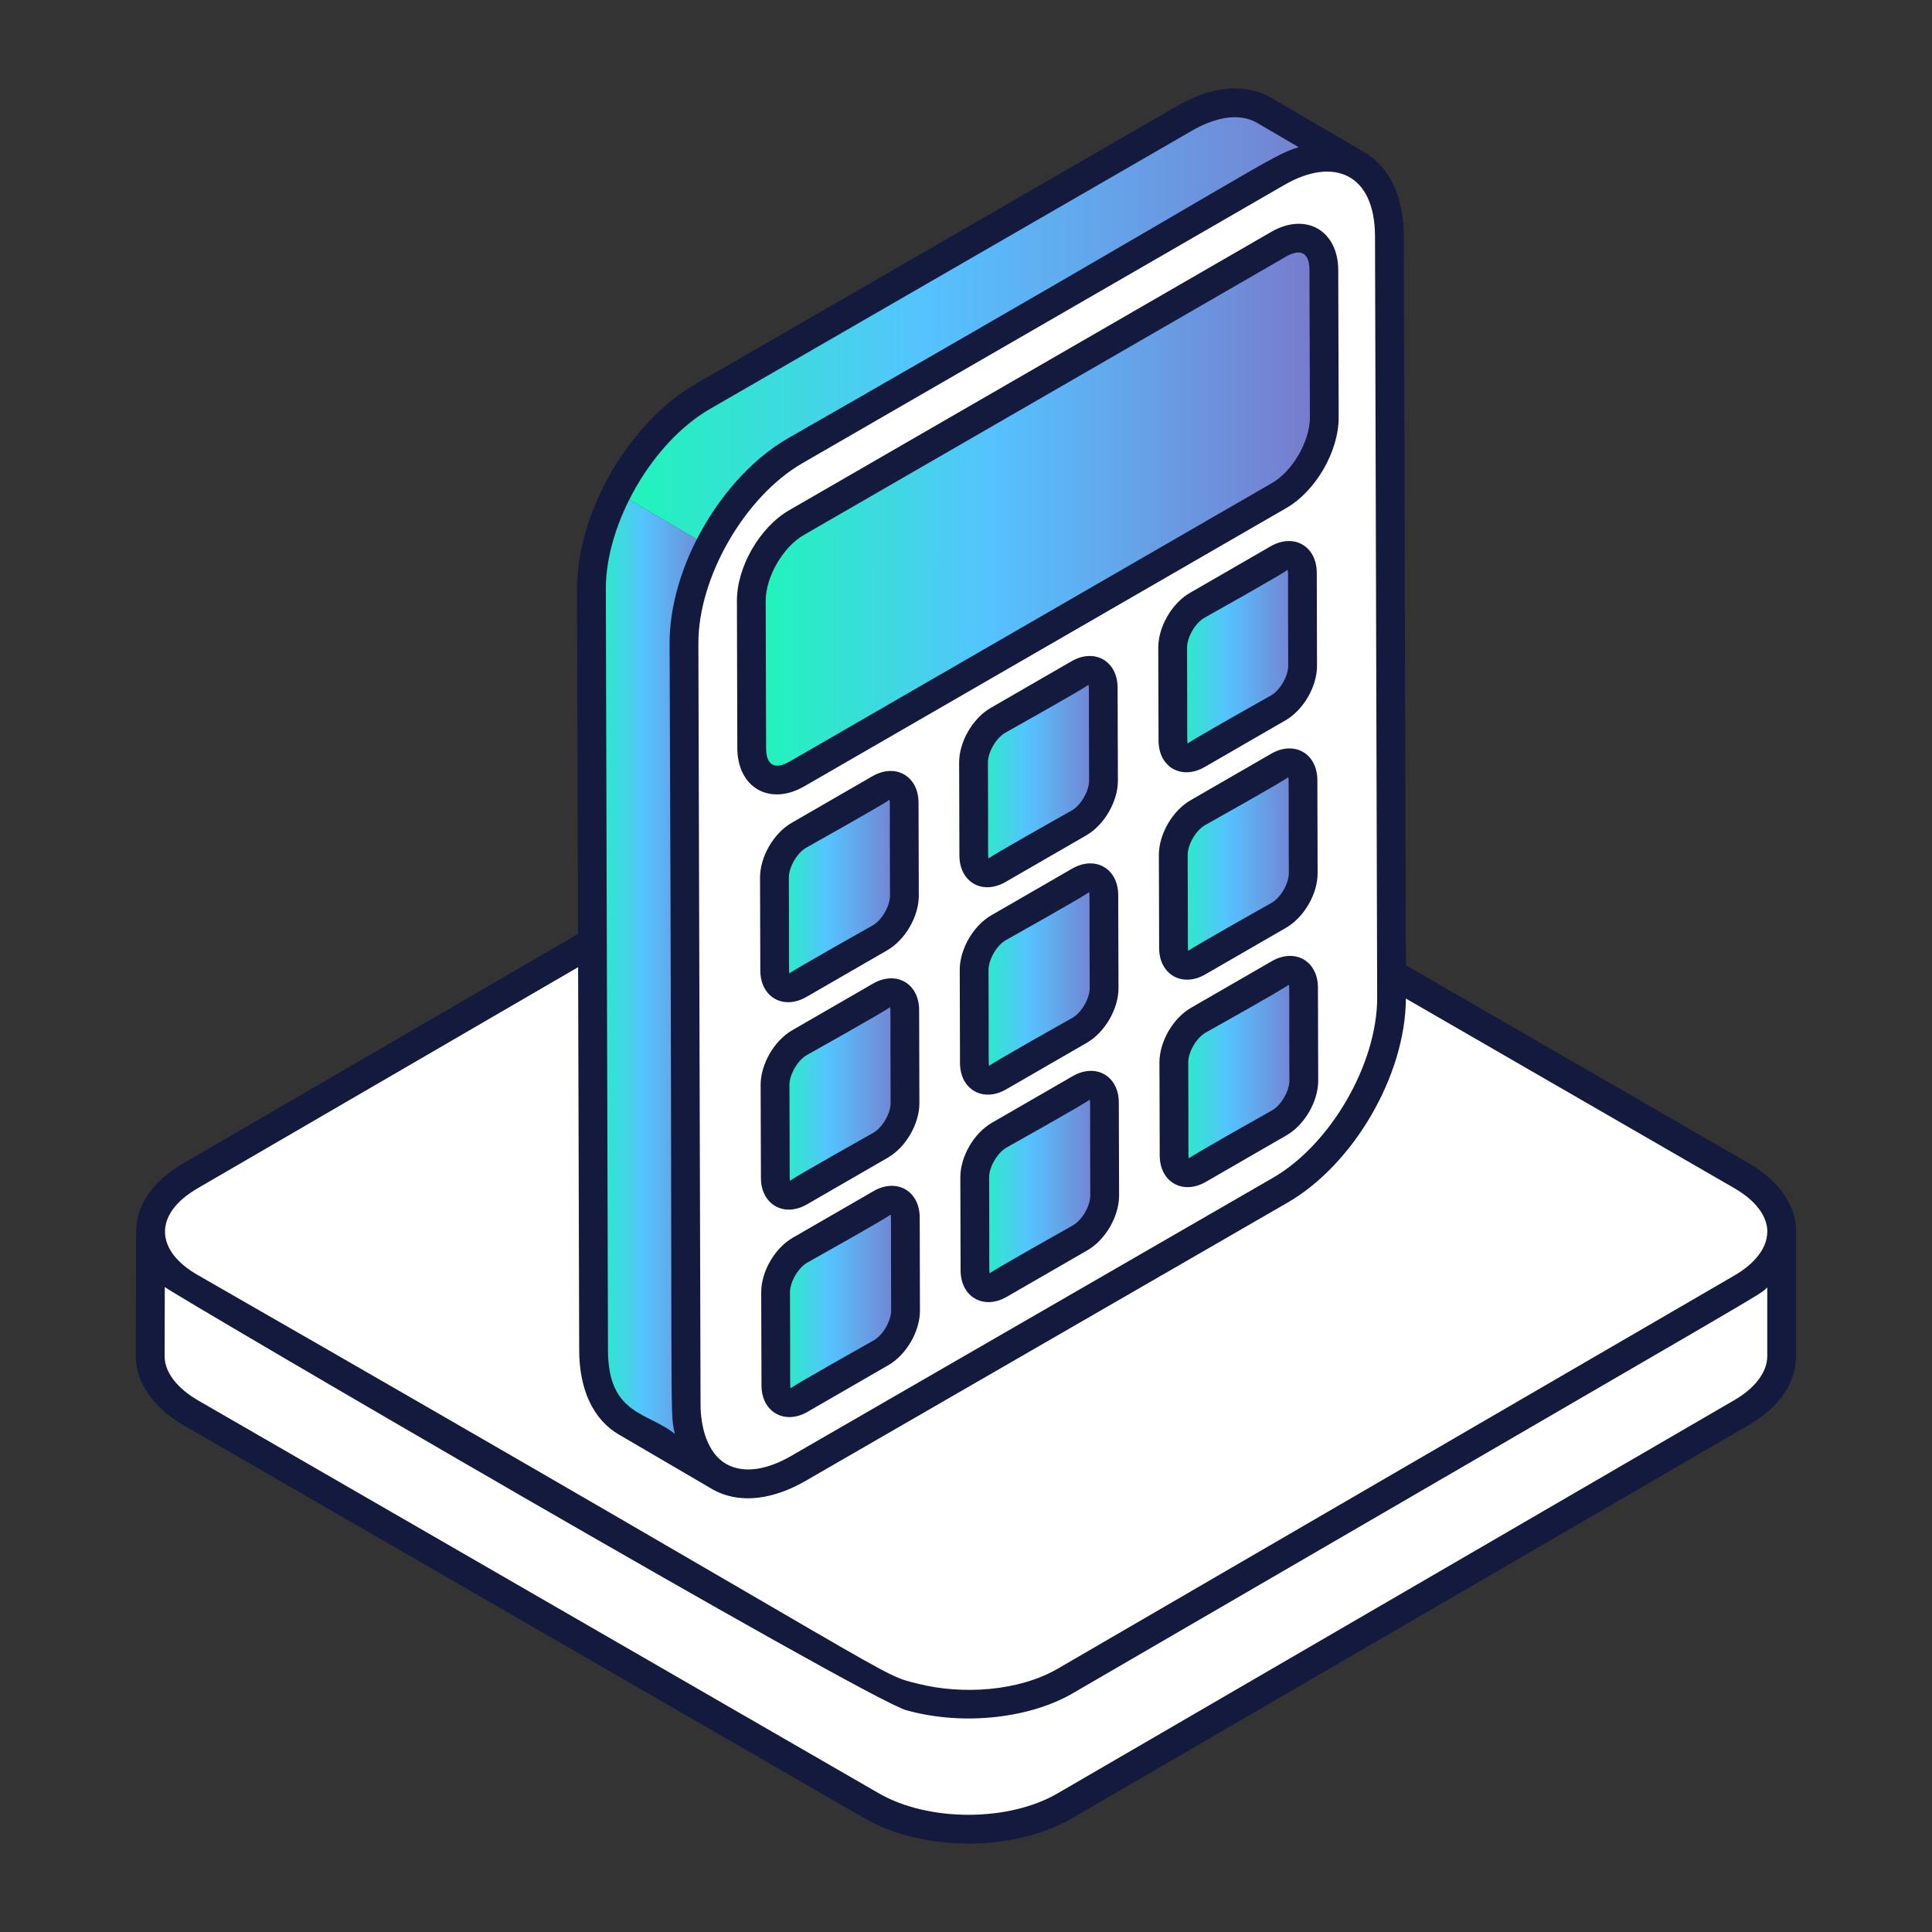 <svg width="104" height="104" viewBox="0 0 104 104" fill="none" xmlns="http://www.w3.org/2000/svg">
<rect x="0" y="0" width="104" height="104" fill="#333333" stroke="none"/>
<path d="M95.908 66.322V73.037C95.894 74.116 95.175 75.209 93.75 76.039L57.33 97.202C54.467 98.875 49.806 98.875 46.915 97.202L10.273 76.052C8.821 75.209 8.088 74.102 8.088 73.01L8.102 66.294C8.102 67.387 8.821 68.493 10.287 69.323L46.928 90.486C49.819 92.16 54.467 92.16 57.344 90.486L93.764 69.323C95.189 68.493 95.908 67.4 95.908 66.322Z" fill="white"/>
<path d="M93.74 63.284C96.63 64.953 96.634 67.654 93.763 69.323L57.343 90.488C54.471 92.157 49.818 92.157 46.928 90.488L10.28 69.33C7.39 67.661 7.375 64.966 10.246 63.297L46.666 42.132C49.538 40.464 54.202 40.457 57.092 42.126L93.74 63.284Z" fill="white"/>
<path d="M31.838 31.721L31.954 72.7C31.959 74.594 32.629 75.927 33.708 76.554L38.69 79.469C37.611 78.841 36.942 77.508 36.936 75.614L36.82 34.636C36.816 32.96 37.352 31.131 38.214 29.435L33.232 26.52C32.37 28.216 31.833 30.045 31.838 31.721Z" fill="url(#paint0_linear_1394_4304)"/>
<path d="M68.057 5.942C66.964 5.307 65.451 5.397 63.78 6.362L37.829 21.345C35.969 22.418 34.33 24.358 33.231 26.521L38.214 29.435C39.312 27.273 40.952 25.333 42.811 24.259L68.763 9.276C70.434 8.311 71.947 8.222 73.039 8.856L68.057 5.942Z" fill="url(#paint1_linear_1394_4304)"/>
<path d="M68.762 9.277C72.084 7.358 74.781 8.9 74.792 12.713L74.908 53.691C74.918 57.504 72.24 62.149 68.917 64.068L42.965 79.051C39.648 80.966 36.946 79.427 36.936 75.614L36.819 34.636C36.809 30.823 39.492 26.175 42.81 24.259L68.762 9.277Z" fill="white"/>
<path d="M58.132 58.6C58.859 58.18 59.45 58.517 59.452 59.347L59.466 64.355C59.469 65.19 58.882 66.207 58.154 66.627L53.805 69.138C53.078 69.558 52.487 69.221 52.485 68.385L52.471 63.378C52.468 62.547 53.056 61.53 53.783 61.111L58.132 58.6Z" fill="url(#paint2_linear_1394_4304)"/>
<path d="M58.099 47.431C58.827 47.011 59.417 47.348 59.42 48.184L59.434 53.192C59.437 54.022 58.849 55.039 58.122 55.459L53.773 57.969C53.046 58.389 52.455 58.053 52.453 57.222L52.438 52.214C52.436 51.379 53.023 50.362 53.751 49.942L58.099 47.431Z" fill="url(#paint3_linear_1394_4304)"/>
<path d="M58.067 36.268C58.794 35.848 59.385 36.184 59.388 37.02L59.402 42.023C59.404 42.858 58.817 43.875 58.09 44.295L53.741 46.806C53.014 47.226 52.423 46.889 52.42 46.053L52.406 41.051C52.404 40.215 52.991 39.198 53.718 38.778L58.067 36.268Z" fill="url(#paint4_linear_1394_4304)"/>
<path d="M68.817 41.242C69.544 40.822 70.135 41.159 70.138 41.995L70.152 47.003C70.154 47.833 69.567 48.85 68.84 49.27L64.491 51.781C63.764 52.2 63.173 51.864 63.17 51.033L63.156 46.025C63.154 45.19 63.741 44.173 64.468 43.753L68.817 41.242Z" fill="url(#paint5_linear_1394_4304)"/>
<path d="M68.785 30.079C69.512 29.659 70.103 29.996 70.105 30.832L70.12 35.834C70.122 36.67 69.535 37.687 68.808 38.107L64.459 40.617C63.732 41.037 63.141 40.7 63.138 39.865L63.124 34.862C63.122 34.027 63.709 33.01 64.436 32.59L68.785 30.079Z" fill="url(#paint6_linear_1394_4304)"/>
<path d="M47.381 53.62C48.108 53.2 48.699 53.537 48.701 54.372L48.716 59.38C48.718 60.21 48.131 61.227 47.404 61.647L43.054 64.158C42.328 64.578 41.736 64.241 41.734 63.411L41.72 58.403C41.717 57.568 42.304 56.55 43.032 56.131L47.381 53.62Z" fill="url(#paint7_linear_1394_4304)"/>
<path d="M47.35 42.456C48.077 42.036 48.668 42.373 48.67 43.209L48.684 48.211C48.687 49.047 48.099 50.064 47.372 50.484L43.023 52.995C42.296 53.414 41.705 53.078 41.703 52.242L41.688 47.239C41.686 46.404 42.273 45.387 43.001 44.967L47.35 42.456Z" fill="url(#paint8_linear_1394_4304)"/>
<path d="M68.82 13.151C70.16 12.378 71.258 12.999 71.263 14.543L71.285 22.47C71.29 24.014 70.198 25.9 68.859 26.673L42.907 41.656C41.568 42.429 40.469 41.809 40.465 40.264L40.442 32.337C40.438 30.793 41.53 28.908 42.869 28.134L68.82 13.151Z" fill="url(#paint9_linear_1394_4304)"/>
<path d="M47.412 64.788C48.139 64.368 48.73 64.705 48.733 65.535L48.747 70.543C48.749 71.379 48.162 72.396 47.435 72.816L43.086 75.327C42.359 75.747 41.768 75.41 41.765 74.574L41.751 69.566C41.748 68.736 42.336 67.719 43.063 67.299L47.412 64.788Z" fill="url(#paint10_linear_1394_4304)"/>
<path d="M68.849 52.411C69.577 51.991 70.168 52.328 70.17 53.158L70.184 58.166C70.186 59.001 69.599 60.018 68.872 60.438L64.523 62.949C63.796 63.369 63.205 63.032 63.203 62.197L63.188 57.189C63.186 56.358 63.773 55.342 64.501 54.922L68.849 52.411Z" fill="url(#paint11_linear_1394_4304)"/>
<path d="M94.128 62.613L75.679 51.962L75.567 12.71C75.561 10.592 74.801 8.988 73.429 8.19L73.43 8.188L73.416 8.18C73.415 8.179 73.415 8.179 73.415 8.179C73.414 8.178 73.413 8.178 73.413 8.178L68.449 5.274L68.446 5.273C67.056 4.465 65.26 4.612 63.392 5.691L37.44 20.674C33.851 22.746 31.05 27.6 31.062 31.724L31.115 50.275L9.858 62.628C8.23 63.574 7.333 64.875 7.331 66.293H7.326L7.312 73.01C7.312 74.421 8.249 75.774 9.884 76.724L46.526 97.873C49.678 99.698 54.595 99.698 57.718 97.872L94.14 76.708C95.761 75.764 96.663 74.464 96.682 73.037V66.345C96.682 66.332 96.688 66.32 96.688 66.307C96.684 64.878 95.776 63.565 94.128 62.613ZM74.134 53.694C74.144 57.255 71.63 61.607 68.531 63.397L42.579 78.379C41.218 79.164 39.977 79.315 39.087 78.803C38.069 78.218 37.714 76.805 37.711 75.612L37.594 34.634C37.584 31.073 40.098 26.72 43.198 24.931L69.149 9.948C71.772 8.434 74.007 9.331 74.017 12.715L74.134 53.694ZM38.215 22.016L64.167 7.033C65.233 6.417 66.598 5.994 67.668 6.612L69.906 7.922C68.261 8.435 68.018 8.948 42.423 23.589C38.834 25.66 36.032 30.514 36.044 34.638C36.221 77.537 36.03 75.784 36.318 77.146C36.32 77.158 36.319 77.173 36.322 77.185C34.896 76.016 32.739 76.184 32.728 72.698L32.612 31.719C32.601 28.159 35.115 23.806 38.215 22.016ZM10.636 63.967L31.12 52.063L31.178 72.703C31.185 74.821 31.946 76.427 33.316 77.223L38.282 80.127C38.288 80.131 38.294 80.135 38.301 80.139L38.302 80.138C38.306 80.14 38.309 80.144 38.313 80.147C39.896 81.058 41.77 80.636 43.354 79.722L69.305 64.74C72.876 62.678 75.663 57.863 75.679 53.752L93.353 63.956C94.502 64.62 95.136 65.456 95.138 66.31C95.138 66.314 95.135 66.318 95.135 66.322H95.131C95.131 67.153 94.491 68.004 93.374 68.654L56.955 89.817C54.82 91.058 51.782 91.232 49.422 90.638C47.16 90.068 49.644 91.011 10.668 68.649C8.356 67.34 8.229 65.366 10.636 63.967ZM95.132 73.027C95.121 73.866 94.475 74.72 93.361 75.369L56.938 96.533C54.294 98.078 49.972 98.077 47.301 96.531L10.66 75.383C9.518 74.718 8.862 73.854 8.862 73.012L8.87 69.281C9.352 69.693 46.577 91.452 48.797 92.065C52.017 92.955 55.562 92.421 57.733 91.158C97.501 68.048 94.493 69.85 95.132 69.304V73.027Z" fill="#14193E"/>
<path d="M57.744 57.929L53.394 60.439C52.422 61.001 51.691 62.266 51.695 63.38L51.709 68.388C51.715 69.819 52.947 70.527 54.191 69.81L58.541 67.299C59.513 66.737 60.242 65.471 60.241 64.352L60.226 59.346C60.223 57.92 58.987 57.209 57.744 57.929ZM57.766 65.956C57.611 66.045 53.421 68.391 53.277 68.546C53.233 68.376 53.266 68.142 53.245 63.375C53.244 62.821 53.684 62.062 54.169 61.781C54.324 61.692 58.516 59.347 58.659 59.192C58.703 59.351 58.67 59.674 58.691 64.356C58.693 64.913 58.251 65.676 57.766 65.956Z" fill="#14193E"/>
<path d="M54.16 58.641L58.509 56.13C59.481 55.568 60.21 54.304 60.209 53.189L60.194 48.182C60.19 46.752 58.96 46.042 57.711 46.76L53.363 49.27C52.39 49.831 51.659 51.098 51.663 52.216L51.677 57.224C51.683 58.652 52.916 59.358 54.16 58.641ZM54.138 50.613C54.293 50.523 58.481 48.179 58.625 48.023C58.671 48.194 58.636 48.425 58.659 53.193C58.66 53.746 58.218 54.507 57.734 54.787C57.579 54.876 53.389 57.222 53.245 57.378C53.199 57.208 53.234 56.978 53.213 52.211C53.211 51.655 53.652 50.892 54.138 50.613Z" fill="#14193E"/>
<path d="M54.128 47.477L58.477 44.966C59.449 44.405 60.178 43.138 60.177 42.02L60.161 37.018C60.158 35.59 58.928 34.876 57.679 35.596L53.331 38.106C52.358 38.668 51.626 39.935 51.631 41.053L51.645 46.056C51.651 47.491 52.885 48.194 54.128 47.477ZM54.106 39.449C54.261 39.36 58.449 37.015 58.593 36.859C58.639 37.03 58.604 37.256 58.627 42.023C58.628 42.581 58.186 43.343 57.702 43.623C57.547 43.712 53.356 46.059 53.213 46.214C53.167 46.043 53.202 45.815 53.181 41.047C53.179 40.491 53.62 39.729 54.106 39.449Z" fill="#14193E"/>
<path d="M64.879 52.453L69.228 49.942C70.201 49.38 70.932 48.116 70.927 47.001L70.914 41.992C70.908 40.56 69.675 39.854 68.43 40.572L64.082 43.082C63.11 43.644 62.38 44.91 62.382 46.028L62.397 51.035C62.4 52.471 63.647 53.166 64.879 52.453ZM64.857 44.425C65.012 44.335 69.207 41.99 69.346 41.834C69.391 42.005 69.357 42.239 69.378 47.006C69.379 47.559 68.939 48.319 68.453 48.599C68.298 48.688 64.107 51.035 63.964 51.19C63.928 51.032 63.956 51.133 63.932 46.025C63.93 45.468 64.372 44.705 64.857 44.425Z" fill="#14193E"/>
<path d="M64.847 41.289L69.195 38.778C70.169 38.217 70.9 36.95 70.895 35.832L70.882 30.829C70.875 29.394 69.641 28.691 68.398 29.408L64.049 31.918C63.078 32.48 62.348 33.746 62.35 34.865L62.365 39.866C62.368 41.306 63.609 42.002 64.847 41.289ZM64.824 33.261C64.98 33.172 69.175 30.826 69.314 30.67C69.358 30.841 69.324 31.07 69.345 35.837C69.347 36.393 68.906 37.155 68.42 37.435C68.265 37.525 64.077 39.87 63.933 40.026C63.888 39.855 63.922 39.628 63.899 34.861C63.898 34.304 64.34 33.541 64.824 33.261Z" fill="#14193E"/>
<path d="M43.443 64.829L47.791 62.318C48.764 61.757 49.495 60.492 49.491 59.377L49.477 54.369C49.471 52.934 48.236 52.231 46.994 52.948L42.645 55.459C41.673 56.02 40.944 57.285 40.945 58.405L40.961 63.412C40.964 64.837 42.198 65.549 43.443 64.829ZM43.42 56.802C43.576 56.712 47.771 54.367 47.91 54.211C47.954 54.381 47.92 54.615 47.941 59.382C47.943 59.936 47.502 60.695 47.016 60.975C46.861 61.065 42.67 63.411 42.527 63.566C42.491 63.408 42.519 63.51 42.495 58.401C42.494 57.844 42.936 57.082 43.42 56.802Z" fill="#14193E"/>
<path d="M43.41 53.665L47.759 51.154C48.732 50.593 49.463 49.326 49.459 48.208L49.445 43.205C49.439 41.774 48.209 41.067 46.961 41.785L42.613 44.295C41.641 44.856 40.912 46.123 40.913 47.241L40.928 52.242C40.931 53.672 42.161 54.385 43.41 53.665ZM43.388 45.638C43.543 45.548 47.738 43.203 47.877 43.047C47.922 43.218 47.888 43.446 47.909 48.214C47.91 48.77 47.47 49.532 46.984 49.812C46.829 49.901 42.64 52.247 42.496 52.403C42.452 52.232 42.485 52.005 42.463 47.237C42.462 46.68 42.904 45.917 43.388 45.638Z" fill="#14193E"/>
<path d="M68.434 12.481L42.483 27.464C40.9 28.378 39.663 30.52 39.669 32.34L39.69 40.267C39.696 42.403 41.436 43.401 43.295 42.328L69.247 27.345C70.83 26.431 72.067 24.29 72.061 22.468L72.038 14.541C72.032 12.413 70.301 11.406 68.434 12.481ZM68.472 26.002L42.521 40.985C41.691 41.466 41.243 41.188 41.24 40.263L41.219 32.336C41.216 31.063 42.148 29.447 43.258 28.806L69.21 13.823C69.987 13.373 70.485 13.561 70.489 14.546L70.511 22.473C70.514 23.746 69.582 25.363 68.472 26.002Z" fill="#14193E"/>
<path d="M47.024 64.117L42.675 66.628C41.704 67.188 40.974 68.451 40.976 69.568L40.991 74.575C40.994 76.008 42.231 76.716 43.473 75.997L47.822 73.486C48.795 72.925 49.526 71.658 49.521 70.54L49.508 65.532C49.501 64.108 48.273 63.398 47.024 64.117ZM47.047 72.144C46.892 72.233 42.703 74.579 42.559 74.734C42.513 74.564 42.548 74.331 42.525 69.564C42.524 69.01 42.966 68.25 43.45 67.97C43.606 67.881 47.808 65.534 47.94 65.379C47.986 65.549 47.95 65.778 47.971 70.546C47.973 71.102 47.532 71.864 47.047 72.144Z" fill="#14193E"/>
<path d="M68.461 51.74L64.113 54.25C63.141 54.81 62.412 56.074 62.413 57.191L62.428 62.198C62.431 63.631 63.665 64.338 64.91 63.621L69.259 61.11C70.232 60.548 70.963 59.281 70.959 58.163L70.945 53.155C70.939 51.731 69.71 51.022 68.461 51.74ZM68.484 59.767C68.329 59.856 64.14 62.202 63.996 62.358C63.952 62.187 63.986 61.955 63.963 57.188C63.962 56.633 64.402 55.873 64.888 55.593C65.043 55.504 69.246 53.157 69.377 53.002C69.424 53.173 69.388 53.402 69.409 58.169C69.41 58.725 68.97 59.487 68.484 59.767Z" fill="#14193E"/>
<defs>
<linearGradient id="paint0_linear_1394_4304" x1="31.934" y1="27.261" x2="38.691" y2="27.261" gradientUnits="userSpaceOnUse">
<stop stop-color="#20F5B9"/>
<stop offset="0.405" stop-color="#55C3FF"/>
<stop offset="0.969" stop-color="#777DCD"/>
</linearGradient>
<linearGradient id="paint1_linear_1394_4304" x1="33.788" y1="5.871" x2="73.04" y2="5.875" gradientUnits="userSpaceOnUse">
<stop stop-color="#20F5B9"/>
<stop offset="0.405" stop-color="#55C3FF"/>
<stop offset="0.969" stop-color="#777DCD"/>
</linearGradient>
<linearGradient id="paint2_linear_1394_4304" x1="52.569" y1="58.571" x2="59.467" y2="58.572" gradientUnits="userSpaceOnUse">
<stop stop-color="#20F5B9"/>
<stop offset="0.405" stop-color="#55C3FF"/>
<stop offset="0.969" stop-color="#777DCD"/>
</linearGradient>
<linearGradient id="paint3_linear_1394_4304" x1="52.536" y1="47.403" x2="59.434" y2="47.403" gradientUnits="userSpaceOnUse">
<stop stop-color="#20F5B9"/>
<stop offset="0.405" stop-color="#55C3FF"/>
<stop offset="0.969" stop-color="#777DCD"/>
</linearGradient>
<linearGradient id="paint4_linear_1394_4304" x1="52.504" y1="36.239" x2="59.402" y2="36.24" gradientUnits="userSpaceOnUse">
<stop stop-color="#20F5B9"/>
<stop offset="0.405" stop-color="#55C3FF"/>
<stop offset="0.969" stop-color="#777DCD"/>
</linearGradient>
<linearGradient id="paint5_linear_1394_4304" x1="63.254" y1="41.214" x2="70.152" y2="41.214" gradientUnits="userSpaceOnUse">
<stop stop-color="#20F5B9"/>
<stop offset="0.405" stop-color="#55C3FF"/>
<stop offset="0.969" stop-color="#777DCD"/>
</linearGradient>
<linearGradient id="paint6_linear_1394_4304" x1="63.222" y1="30.051" x2="70.12" y2="30.051" gradientUnits="userSpaceOnUse">
<stop stop-color="#20F5B9"/>
<stop offset="0.405" stop-color="#55C3FF"/>
<stop offset="0.969" stop-color="#777DCD"/>
</linearGradient>
<linearGradient id="paint7_linear_1394_4304" x1="41.818" y1="53.591" x2="48.716" y2="53.592" gradientUnits="userSpaceOnUse">
<stop stop-color="#20F5B9"/>
<stop offset="0.405" stop-color="#55C3FF"/>
<stop offset="0.969" stop-color="#777DCD"/>
</linearGradient>
<linearGradient id="paint8_linear_1394_4304" x1="41.786" y1="42.428" x2="48.684" y2="42.428" gradientUnits="userSpaceOnUse">
<stop stop-color="#20F5B9"/>
<stop offset="0.405" stop-color="#55C3FF"/>
<stop offset="0.969" stop-color="#777DCD"/>
</linearGradient>
<linearGradient id="paint9_linear_1394_4304" x1="40.874" y1="13.227" x2="71.286" y2="13.229" gradientUnits="userSpaceOnUse">
<stop stop-color="#20F5B9"/>
<stop offset="0.405" stop-color="#55C3FF"/>
<stop offset="0.969" stop-color="#777DCD"/>
</linearGradient>
<linearGradient id="paint10_linear_1394_4304" x1="41.849" y1="64.76" x2="48.747" y2="64.76" gradientUnits="userSpaceOnUse">
<stop stop-color="#20F5B9"/>
<stop offset="0.405" stop-color="#55C3FF"/>
<stop offset="0.969" stop-color="#777DCD"/>
</linearGradient>
<linearGradient id="paint11_linear_1394_4304" x1="63.286" y1="52.382" x2="70.184" y2="52.383" gradientUnits="userSpaceOnUse">
<stop stop-color="#20F5B9"/>
<stop offset="0.405" stop-color="#55C3FF"/>
<stop offset="0.969" stop-color="#777DCD"/>
</linearGradient>
</defs>
</svg>
